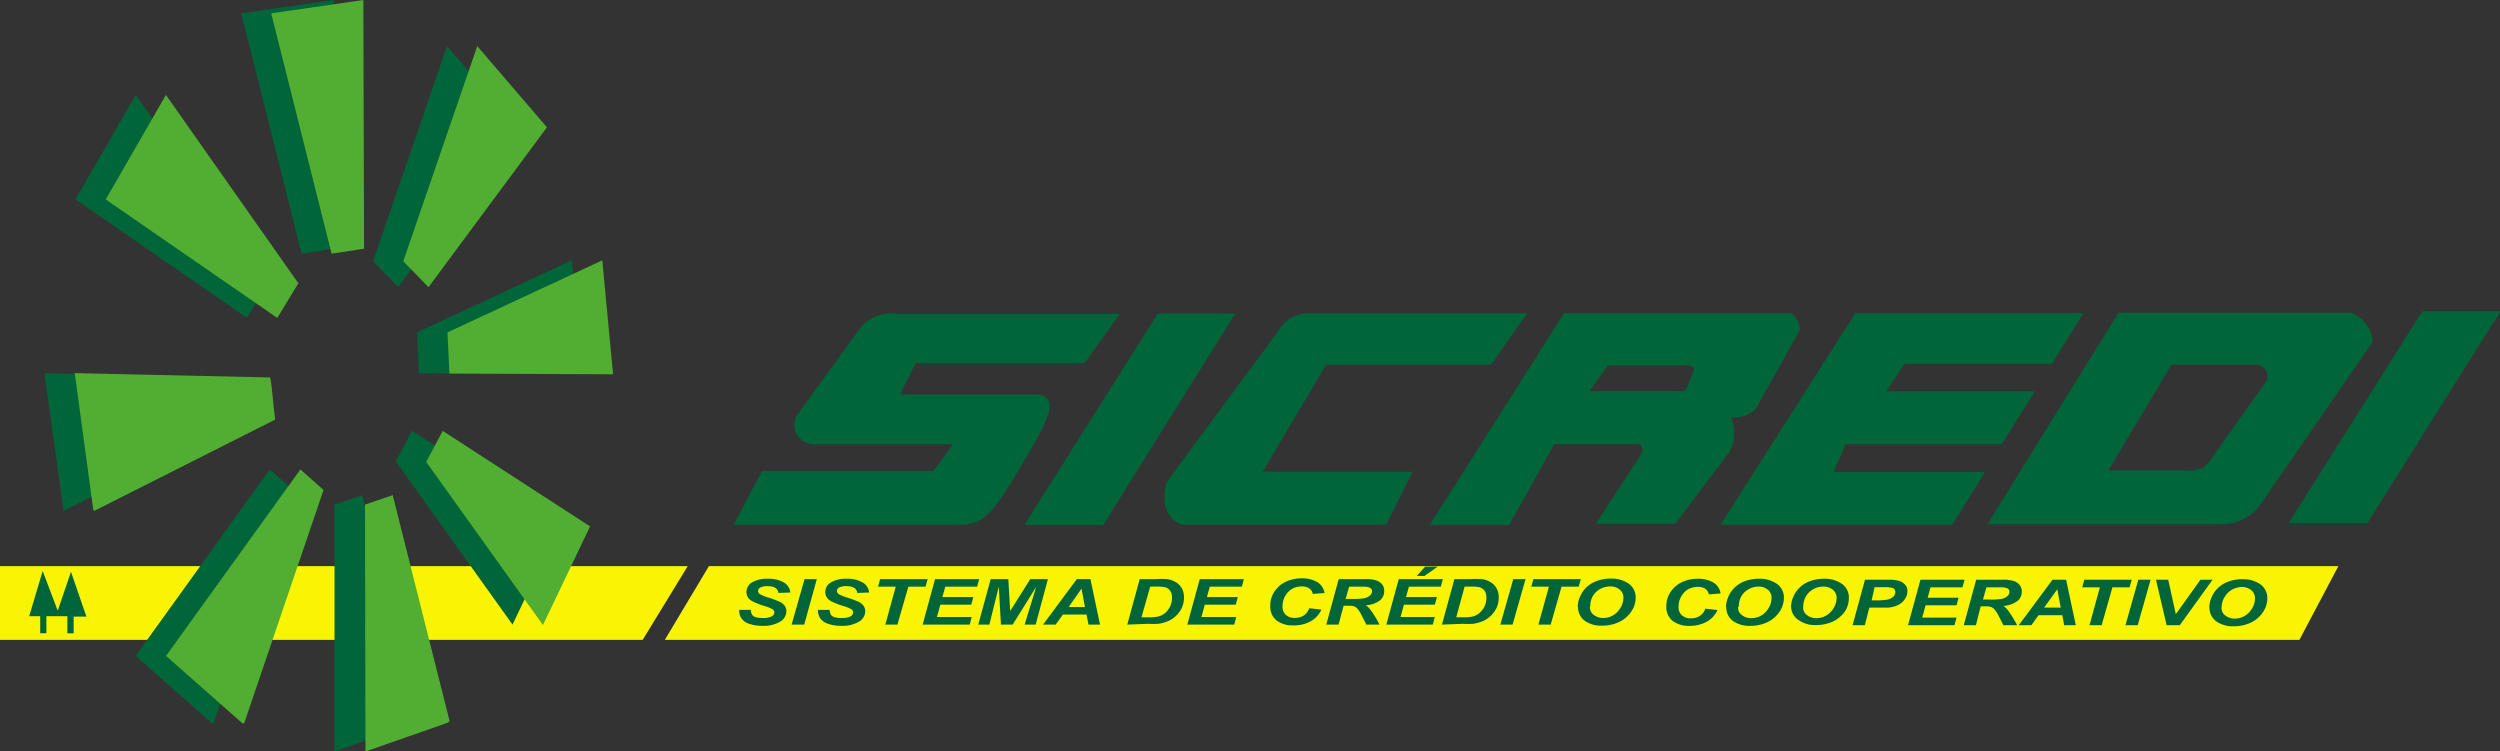 <svg id="Camada_1" data-name="Camada 1" xmlns="http://www.w3.org/2000/svg" viewBox="0 0 283.54 85.22"><rect x="0" y="0" width="283.54" height="85.22" fill="#333333" stroke="none"/><defs><style>.cls-1{fill:#f9f401;}.cls-2{fill:#00663a;}.cls-3{fill:#52ae32;}</style></defs><title>Sicredi 19xx</title><path class="cls-1" d="M199.68,407.18H126.79v-8.36h78ZM392,398.82H207.19l-5,8.36H387.58Z" transform="translate(-126.79 -334.61)"/><path class="cls-2" d="M164.63,362.82l0-28.21-10.46,1.5v.09L161,363.38Zm20.76-13.77-7.9-9.21-8.39,24.4,2.86,2.93,13.42-18.12ZM157.18,366.7l-15-21.33-6.83,11.85,19.45,13.44,2.41-4Zm34.48-2.57-17.57,8.18.22,4.65,18.56.09-1.22-12.91ZM154,377.41l-22.17-.48L134,392.56l20.52-10.36c-.25-1.63-.27-3.19-.57-4.77Zm36.24,16.87-16.72-10.81-1.84,3.47,13.24,18.51Zm-30.19-4.08-2.65-2.35L142.17,409l8.67,7.65H151l9-26.46Zm14.27,26.15-6.45-25.58-3.14,1.07,0,28,9.38-3.27.19-.2Zm-41-12.52-1.69-4.46-1.53,5.13h1.25v1.93h.7V404.5h2.38v1.94h.71v-1.9h1.45l-1.75-5.08-1.5,4.4Z" transform="translate(-126.79 -334.61)"/><path class="cls-3" d="M168.08,362.82l-3.68.56-6.83-27.17v-.09L168,334.61Zm20.74-13.77-7.9-9.21-8.39,24.4,2.86,2.94Zm-28.21,17.66-15-21.33-6.83,11.85,19.46,13.44,2.4-3.95Zm34.48-2.57-17.55,8.17.22,4.66,18.56.09-1.22-12.92Zm-37.66,13.28-22.16-.49,2.09,15.45.1.18L158,382.2c-.25-1.63-.27-3.19-.56-4.77Zm36.25,16.87L177,383.48,175.13,387l13.24,18.5,5.33-11.16ZM163.5,390.2l-2.64-2.35L145.62,409l8.67,7.65h.19l9-26.46Zm14.27,26.15-6.44-25.58-3.14,1.07.05,28,9.35-3.27.19-.2Z" transform="translate(-126.79 -334.61)"/><path class="cls-2" d="M234.87,385H219.15a2.35,2.35,0,0,1-2.19-1.52,2.2,2.2,0,0,1,.17-1.69l7.1-9.81a4.41,4.41,0,0,1,1.6-1.35,4.48,4.48,0,0,1,2.62-.42H253.8l-4,5.58H230.65l-1.78,3.55H244.8a1.74,1.74,0,0,1,.81.59c.67.94,0,2.45-3.05,7.6-2.66,4.47-3.82,6.12-5.83,6.51a4.5,4.5,0,0,1-1,.08H210l3.21-6.08h19.44Zm32.05-14.83h-8.81l-15.15,24,8.94,0Q259.42,382.09,266.92,370.13Zm10.27,5.81h18.7q2.06-2.93,4.12-5.83l-24.85,0a3.82,3.82,0,0,0-2.09.61,3.65,3.65,0,0,0-1.2,1.27q-6.37,8.61-12.74,17.24c-.53,1.74-.27,3.43.76,4.31a2.75,2.75,0,0,0,1,.53H284c1-2,2-4,3-6H270Zm25.88,9h9.38a.57.57,0,0,1,.42.1c.25.21.26.74-.08,1.25l-5,7.69h9l6.17-8.2a4.65,4.65,0,0,0,.17-3.88,3.71,3.71,0,0,0,1.63-.22,3.76,3.76,0,0,0,1.14-.69l5-8.94a2.21,2.21,0,0,0-.19-1,2.17,2.17,0,0,0-.82-.95H304.17l-15.21,24h9Zm15.87-8.5c-.27.71-.55,1.42-.82,2.12a.59.59,0,0,1-.16.21.84.84,0,0,1-.69.17l-10.23,0,2.11-2.92h9.13a.62.62,0,0,1,.66.46ZM336.11,385l17.71,0,3.75-6H340.68c.7-1,1.4-2.09,2.11-3.13h16.72q1.78-2.86,3.56-5.73H337.21q-7.65,12-15.29,24H348.2l3.72-6H334.76Zm57.38-14.93H367.07q-7.44,12-14.87,24l26.46,0a5.52,5.52,0,0,0,3.27-1,5.68,5.68,0,0,0,1.3-1.33l12.67-18.38a3.65,3.65,0,0,0-.76-2A3.7,3.7,0,0,0,393.49,370.11Zm-9.63,6.65a1.43,1.43,0,0,1,0,1.08L377.33,387a2,2,0,0,1-.51.51,2.67,2.67,0,0,1-1.83.45h-9.07l7.16-12h9.7A1.5,1.5,0,0,1,383.86,376.76Zm26.47-6.8h-8.81l-15.15,24,8.94,0Q402.83,381.92,410.33,370Z" transform="translate(-126.79 -334.61)"/><path class="cls-2" d="M210.63,403.78l1.32,0a1.12,1.12,0,0,0,.15.57.79.79,0,0,0,.41.26,2.69,2.69,0,0,0,.78.09,2.22,2.22,0,0,0,1-.17.53.53,0,0,0,.32-.46.44.44,0,0,0-.18-.35,4.54,4.54,0,0,0-1-.4,9.08,9.08,0,0,1-1.3-.51,1.48,1.48,0,0,1-.51-.44,1.13,1.13,0,0,1-.17-.6,1.27,1.27,0,0,1,.64-1.11,3.34,3.34,0,0,1,1.77-.41,3.49,3.49,0,0,1,1.81.41,1.47,1.47,0,0,1,.75,1.15l-1.34.05c-.07-.51-.48-.77-1.23-.77a1.73,1.73,0,0,0-.82.15.45.45,0,0,0-.26.4.43.43,0,0,0,.25.38,5.3,5.3,0,0,0,1,.39,9.15,9.15,0,0,1,1.29.5,1.44,1.44,0,0,1,.5.44,1.06,1.06,0,0,1,.17.58,1.39,1.39,0,0,1-.74,1.2,3.6,3.6,0,0,1-1.94.46,4.49,4.49,0,0,1-1.56-.24,1.68,1.68,0,0,1-.88-.65A1.56,1.56,0,0,1,210.63,403.78Zm5.94,1.67,1.47-5.16h1.39L218,405.45Zm3-1.67,1.32,0a1.12,1.12,0,0,0,.15.57.79.79,0,0,0,.41.26,2.69,2.69,0,0,0,.78.09,2.22,2.22,0,0,0,1-.17.53.53,0,0,0,.32-.46.44.44,0,0,0-.18-.35,4.54,4.54,0,0,0-1-.4,9.08,9.08,0,0,1-1.3-.51,1.36,1.36,0,0,1-.5-.44,1.06,1.06,0,0,1-.18-.6,1.26,1.26,0,0,1,.65-1.11,3.3,3.3,0,0,1,1.76-.41,3.49,3.49,0,0,1,1.81.41,1.47,1.47,0,0,1,.75,1.15l-1.34.05c-.06-.51-.47-.77-1.23-.77a1.73,1.73,0,0,0-.82.15.45.45,0,0,0-.26.4.43.43,0,0,0,.25.38,5.3,5.3,0,0,0,1,.39,10,10,0,0,1,1.3.5,1.5,1.5,0,0,1,.49.44,1.06,1.06,0,0,1,.17.58,1.37,1.37,0,0,1-.74,1.2,3.6,3.6,0,0,1-1.94.46,4.49,4.49,0,0,1-1.56-.24,1.68,1.68,0,0,1-.88-.65A1.65,1.65,0,0,1,219.56,403.78Zm9,1.67H227.2l1.18-4.3h-2l.23-.86H232l-.24.86h-1.95Zm2.86,0,1.41-5.16h5l-.23.86H234l-.33,1.18h3.51l-.24.86h-3.5l-.39,1.4H237l-.23.86Zm10.21,0h-1.33l-.24-4.31L239,405.45h-1.26l1.41-5.16h2l.21,3.62,2.28-3.62h2l-1.39,5.16H243l1.31-4.28Zm8.38-1.14h-2.68l-.82,1.14h-1.43l3.83-5.16h1.54l1.09,5.16h-1.31Zm-.18-.86-.39-2.08L248,403.45Zm4.8,2,1.41-5.16h1.81a11.31,11.31,0,0,1,1.29,0,2.58,2.58,0,0,1,1,.35,2,2,0,0,1,.68.69,2.14,2.14,0,0,1,.24,1.05,2.75,2.75,0,0,1-.25,1.18,3,3,0,0,1-.71.95,3,3,0,0,1-.95.59,4.49,4.49,0,0,1-1,.26,10.23,10.23,0,0,1-1.12,0Zm1.61-.83H257a5.41,5.41,0,0,0,1.08-.07,1.92,1.92,0,0,0,.76-.34,2.22,2.22,0,0,0,.61-.73,2.11,2.11,0,0,0,.26-1.08,1.36,1.36,0,0,0-.21-.8,1.05,1.05,0,0,0-.57-.39,4.29,4.29,0,0,0-.89-.07h-.8Zm5.2.83,1.41-5.16h5l-.23.86H264l-.33,1.18h3.51l-.24.86h-3.51l-.38,1.4H267l-.23.86Zm13.81-1.86,1.4.16a2.81,2.81,0,0,1-1.25,1.34,3.93,3.93,0,0,1-1.91.45,3.08,3.08,0,0,1-1.93-.56,2,2,0,0,1-.71-1.66,2.77,2.77,0,0,1,.52-1.68,3.11,3.11,0,0,1,1.32-1.09,4.31,4.31,0,0,1,1.73-.35,3.37,3.37,0,0,1,1.76.43,1.72,1.72,0,0,1,.82,1.24l-1.33.1a1,1,0,0,0-.44-.66,1.57,1.57,0,0,0-.83-.19,2.37,2.37,0,0,0-1,.23,2.06,2.06,0,0,0-.82.79,2.27,2.27,0,0,0-.34,1.22,1.19,1.19,0,0,0,.39,1,1.44,1.44,0,0,0,1,.33,1.93,1.93,0,0,0,1-.26A1.59,1.59,0,0,0,275.28,403.59Zm3.34,1.86h-1.39l1.41-5.16h3a3.89,3.89,0,0,1,1.24.14,1.49,1.49,0,0,1,.67.44,1.15,1.15,0,0,1,.25.77,1.32,1.32,0,0,1-.53,1.1,3,3,0,0,1-1.55.52,2.38,2.38,0,0,1,.55.55,11.67,11.67,0,0,1,1,1.64h-1.5c-.06-.14-.26-.54-.6-1.19a2.83,2.83,0,0,0-.49-.7.89.89,0,0,0-.34-.19,1.87,1.87,0,0,0-.57-.06h-.57Zm.8-2.91h.73a8.25,8.25,0,0,0,1.41-.08,1.4,1.4,0,0,0,.62-.31.66.66,0,0,0,.24-.49.44.44,0,0,0-.31-.42,2.11,2.11,0,0,0-.78-.09H279.8Zm4.62,2.91,1.41-5.16h5l-.23.86h-3.62l-.33,1.18h3.51l-.24.86h-3.5l-.39,1.4h3.89l-.23.86Zm4.41-6.58h1.42l-1.5,1.06h-.88Zm1.9,6.58,1.41-5.16h1.82a11.57,11.57,0,0,1,1.29,0,2.64,2.64,0,0,1,1,.35,1.85,1.85,0,0,1,.67.69,2,2,0,0,1,.25,1.05,2.75,2.75,0,0,1-.25,1.18,2.89,2.89,0,0,1-.72.95,3,3,0,0,1-.94.59,4.45,4.45,0,0,1-1,.26,9.91,9.91,0,0,1-1.11,0Zm1.62-.83h.7a5.28,5.28,0,0,0,1.08-.07,1.86,1.86,0,0,0,.76-.34,2.25,2.25,0,0,0,.62-.73,2.21,2.21,0,0,0,.26-1.08,1.36,1.36,0,0,0-.21-.8,1.13,1.13,0,0,0-.57-.39,4.29,4.29,0,0,0-.89-.07h-.8Zm5,.83,1.47-5.16h1.39l-1.47,5.16Zm5.71,0h-1.39l1.19-4.3h-2l.24-.86h5.38l-.24.86h-1.95Zm3.07-2a3,3,0,0,1,.36-1.37,3.11,3.11,0,0,1,1.35-1.38,4.45,4.45,0,0,1,2.07-.47,3.38,3.38,0,0,1,2,.58,1.89,1.89,0,0,1,.79,1.59,2.74,2.74,0,0,1-.57,1.67,3.4,3.4,0,0,1-1.4,1.13,4.5,4.5,0,0,1-1.85.37,3.19,3.19,0,0,1-1.92-.53A1.87,1.87,0,0,1,305.77,403.42Zm1.38,0a1.07,1.07,0,0,0,.45.91,1.73,1.73,0,0,0,1.09.34,2.26,2.26,0,0,0,1-.25,2.31,2.31,0,0,0,.88-.83,2.17,2.17,0,0,0,.38-1.18,1.16,1.16,0,0,0-.47-1,1.62,1.62,0,0,0-1.06-.32,2.26,2.26,0,0,0-1.05.26,2.21,2.21,0,0,0-.88.82A2.26,2.26,0,0,0,307.15,403.4Zm13.07.19,1.4.16a2.81,2.81,0,0,1-1.25,1.34,3.91,3.91,0,0,1-1.91.45,3.08,3.08,0,0,1-1.93-.56,2,2,0,0,1-.71-1.66,2.84,2.84,0,0,1,.52-1.68,3.24,3.24,0,0,1,1.32-1.09,4.33,4.33,0,0,1,1.74-.35,3.36,3.36,0,0,1,1.75.43,1.7,1.7,0,0,1,.82,1.24l-1.33.1a1,1,0,0,0-.44-.66,1.57,1.57,0,0,0-.83-.19,2.4,2.4,0,0,0-1,.23,2.06,2.06,0,0,0-.82.79,2.27,2.27,0,0,0-.34,1.22,1.19,1.19,0,0,0,.39,1,1.45,1.45,0,0,0,1,.33,1.9,1.9,0,0,0,1-.26A1.59,1.59,0,0,0,320.22,403.59Zm2.36-.17a3.27,3.27,0,0,1,1.71-2.75,4.39,4.39,0,0,1,2.07-.47,3.37,3.37,0,0,1,2,.58,1.87,1.87,0,0,1,.79,1.59,2.74,2.74,0,0,1-.57,1.67,3.34,3.34,0,0,1-1.4,1.13,4.46,4.46,0,0,1-1.85.37,3.19,3.19,0,0,1-1.92-.53A1.89,1.89,0,0,1,322.58,403.42Zm1.37,0a1.07,1.07,0,0,0,.45.91,1.73,1.73,0,0,0,1.09.34,2.2,2.2,0,0,0,1-.25,2.33,2.33,0,0,0,.89-.83,2.24,2.24,0,0,0,.37-1.18,1.15,1.15,0,0,0-.46-1,1.64,1.64,0,0,0-1.07-.32,2.2,2.2,0,0,0-1,.26,2.15,2.15,0,0,0-.88.82A2.27,2.27,0,0,0,324,403.4Zm6,0a3.27,3.27,0,0,1,1.71-2.75,4.45,4.45,0,0,1,2.07-.47,3.33,3.33,0,0,1,2,.58,1.87,1.87,0,0,1,.79,1.59A2.73,2.73,0,0,1,336,404a3.46,3.46,0,0,1-1.4,1.13,4.5,4.5,0,0,1-1.85.37,3.19,3.19,0,0,1-1.92-.53A1.87,1.87,0,0,1,329.93,403.42Zm1.38,0a1.07,1.07,0,0,0,.45.91,1.73,1.73,0,0,0,1.09.34,2.26,2.26,0,0,0,1-.25,2.31,2.31,0,0,0,.88-.83,2.17,2.17,0,0,0,.38-1.18,1.16,1.16,0,0,0-.47-1,1.62,1.62,0,0,0-1.06-.32,2.26,2.26,0,0,0-1.05.26,2.21,2.21,0,0,0-.88.82A2.26,2.26,0,0,0,331.31,403.4Zm7,2.05h-1.39l1.41-5.16H341a3.67,3.67,0,0,1,1.19.14,1.37,1.37,0,0,1,.67.43,1,1,0,0,1,.26.72,1.54,1.54,0,0,1-.31.94,1.84,1.84,0,0,1-.75.64,3.55,3.55,0,0,1-1.07.29c-.22,0-.67,0-1.33,0h-.86Zm.77-2.82h.4a7.24,7.24,0,0,0,1.42-.09,1.4,1.4,0,0,0,.63-.32.75.75,0,0,0,.24-.55.47.47,0,0,0-.35-.46,3.77,3.77,0,0,0-1-.07h-1Zm4.13,2.82,1.41-5.16h5l-.24.86h-3.62l-.32,1.18h3.5l-.23.86h-3.51l-.38,1.4h3.89l-.23.86Zm7.7,0h-1.38l1.41-5.16h3a4,4,0,0,1,1.25.14,1.45,1.45,0,0,1,.66.44,1.11,1.11,0,0,1,.26.77,1.31,1.31,0,0,1-.54,1.1,3,3,0,0,1-1.54.52,2.38,2.38,0,0,1,.55.55,11.67,11.67,0,0,1,1,1.64H354c-.06-.14-.26-.54-.6-1.19a2.82,2.82,0,0,0-.5-.7.86.86,0,0,0-.33-.19,1.87,1.87,0,0,0-.57-.06h-.57Zm.8-2.91h.74a8.25,8.25,0,0,0,1.41-.08,1.4,1.4,0,0,0,.62-.31.66.66,0,0,0,.24-.49.44.44,0,0,0-.31-.42,2.14,2.14,0,0,0-.79-.09h-1.52Zm9,1.77H358l-.82,1.14h-1.43l3.83-5.16h1.54l1.1,5.16h-1.32Zm-.18-.86-.39-2.08-1.49,2.08Zm4.64,2h-1.38l1.18-4.3h-2l.23-.86h5.38l-.24.86h-1.95Zm2.7,0,1.46-5.16h1.39l-1.46,5.16Zm6.16,0h-1.49l-1.21-5.16h1.39l.86,3.91,2.8-3.91h1.37Zm3.35-2a3,3,0,0,1,.36-1.37,3.11,3.11,0,0,1,1.35-1.38,4.46,4.46,0,0,1,2.08-.47,3.37,3.37,0,0,1,2,.58,1.89,1.89,0,0,1,.79,1.59,2.74,2.74,0,0,1-.57,1.67,3.4,3.4,0,0,1-1.4,1.13,4.5,4.5,0,0,1-1.85.37,3.19,3.19,0,0,1-1.92-.53A1.9,1.9,0,0,1,377.38,403.42Zm1.38,0a1.07,1.07,0,0,0,.45.91,1.73,1.73,0,0,0,1.09.34,2.26,2.26,0,0,0,1-.25,2.31,2.31,0,0,0,.88-.83,2.17,2.17,0,0,0,.38-1.18,1.17,1.17,0,0,0-.46-1,1.64,1.64,0,0,0-1.07-.32,2.2,2.2,0,0,0-1,.26,2.15,2.15,0,0,0-.88.82A2.19,2.19,0,0,0,378.76,403.4Z" transform="translate(-126.79 -334.61)"/></svg>